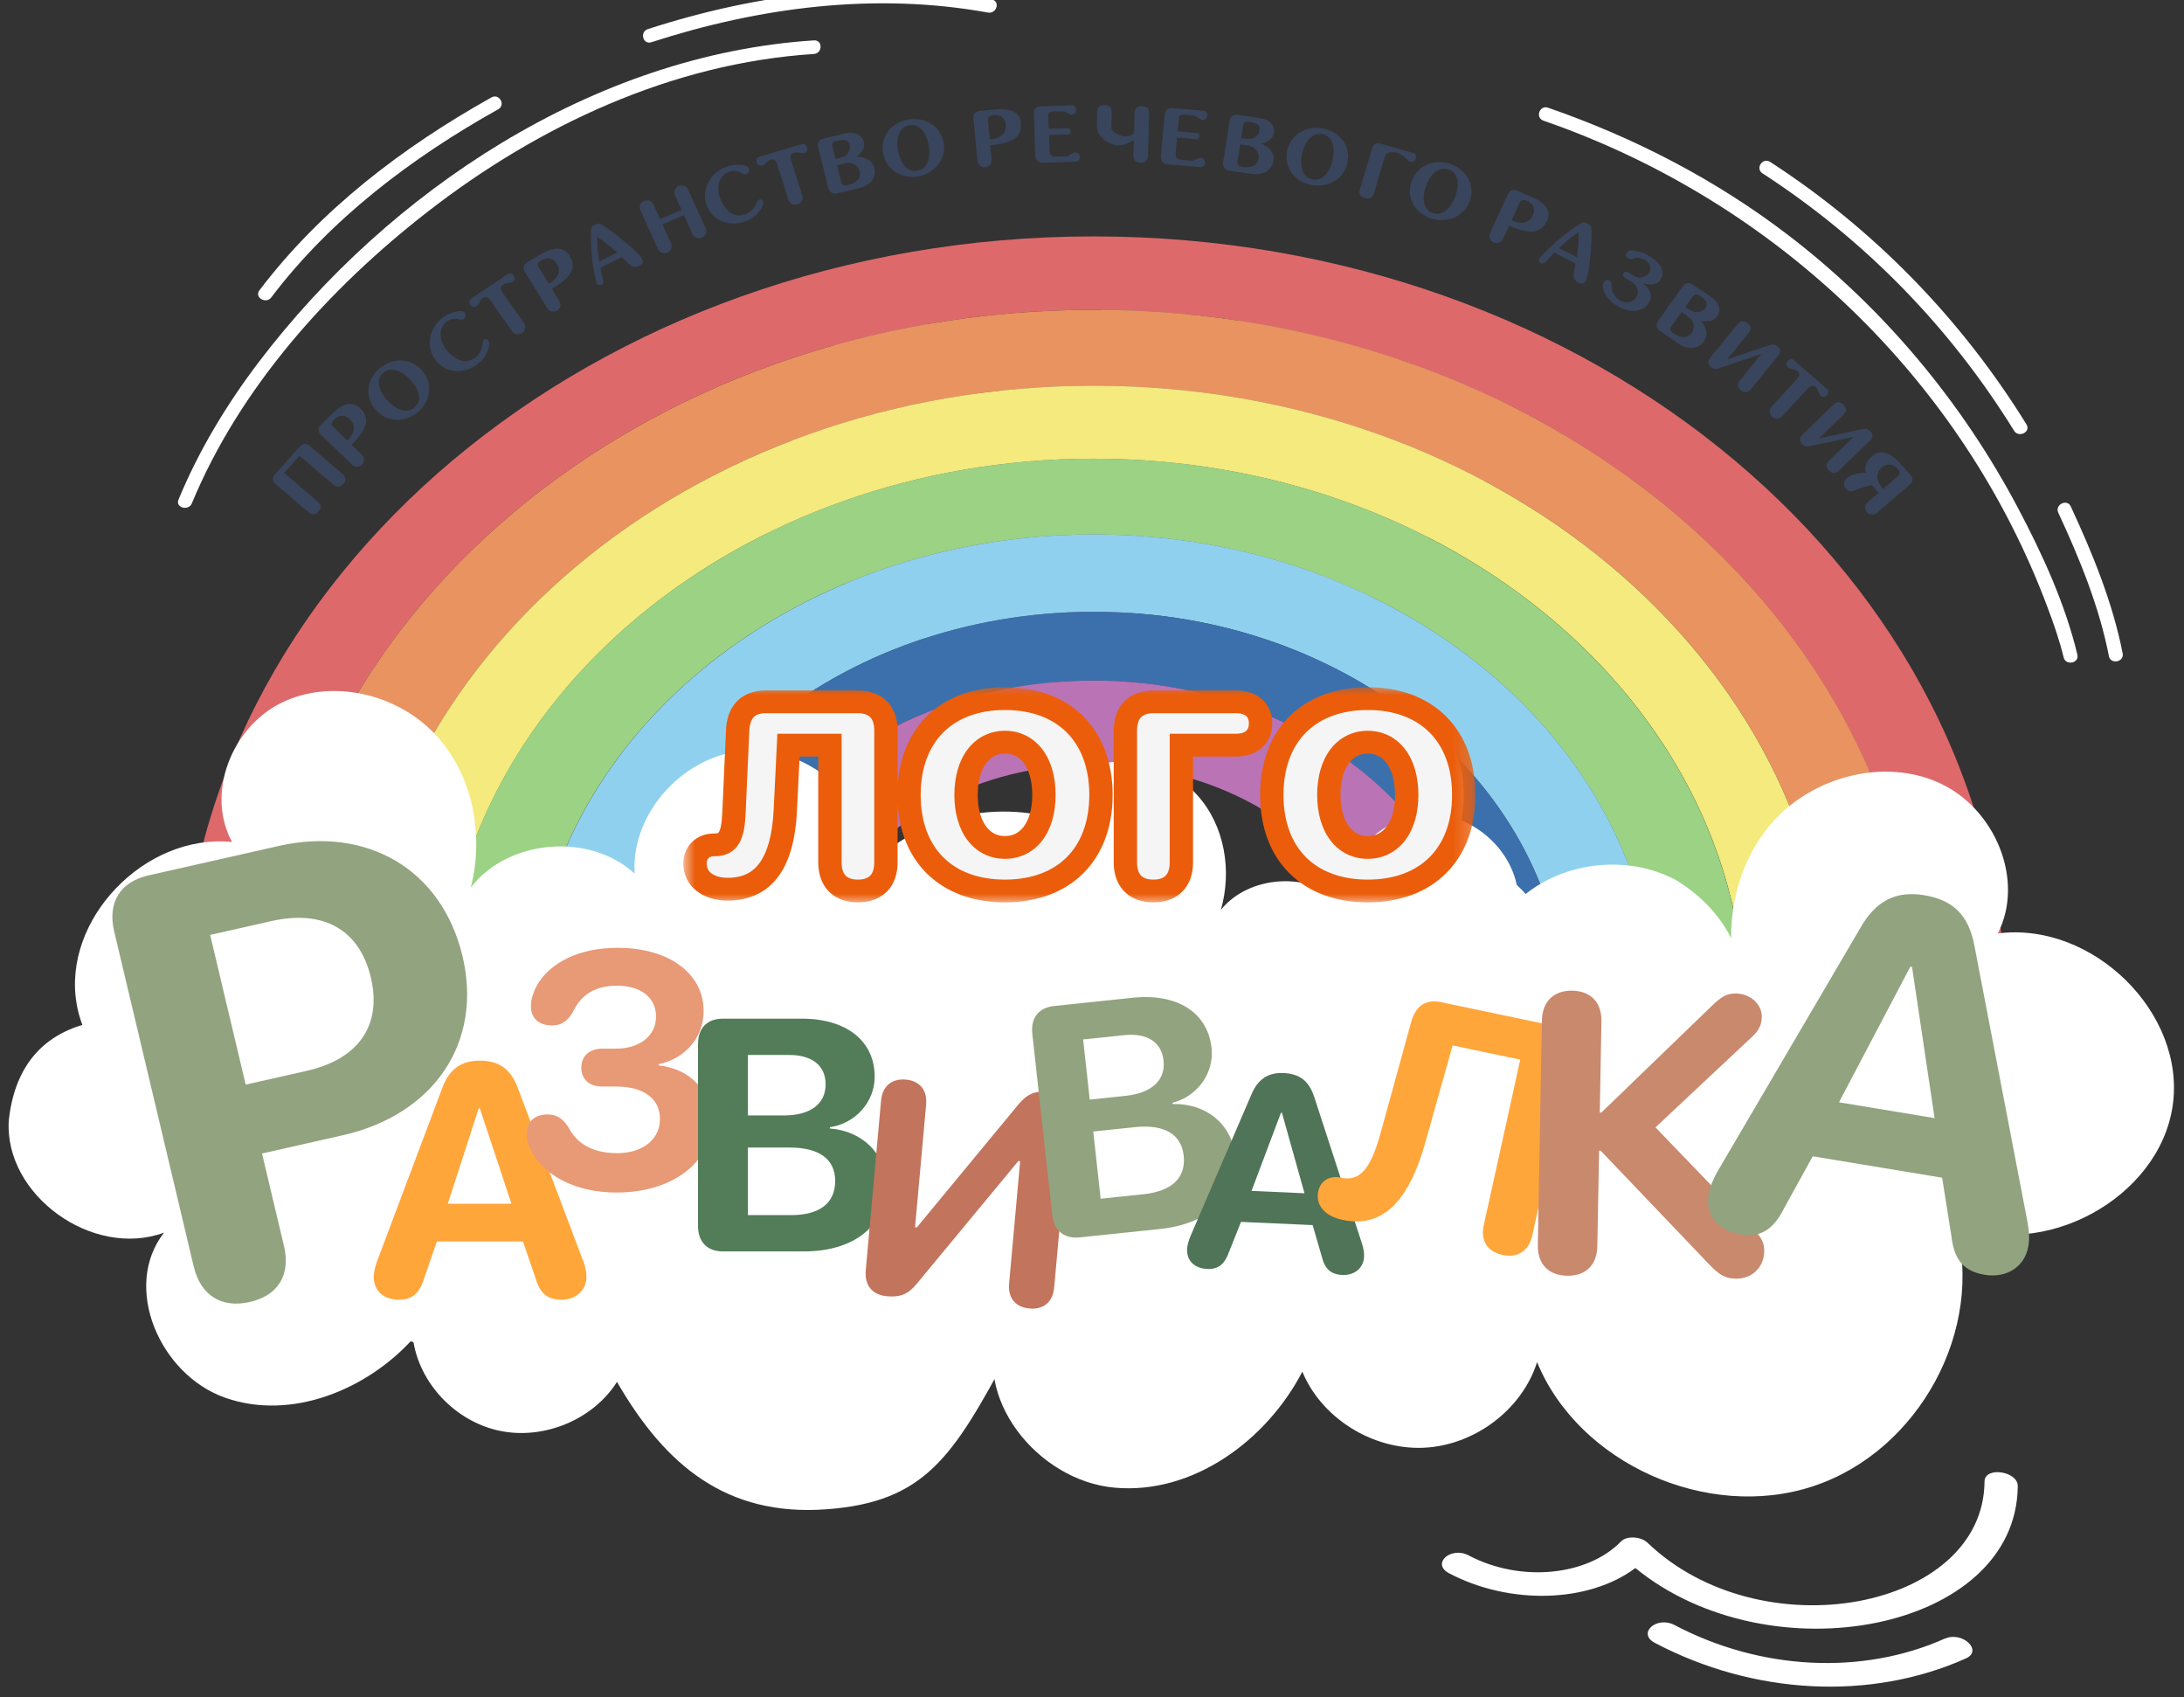 <?xml version="1.0" encoding="UTF-8"?> <svg xmlns="http://www.w3.org/2000/svg" width="121" height="94" viewBox="0 0 121 94" fill="none"><rect x="0" y="0" width="121" height="94" fill="#333333" stroke="none"/><g clip-path="url(#clip0_461_46)"><g opacity="0.3"><path d="M46.258 23.266C45.04 21.904 45.364 19.581 46.789 18.426C48.217 17.27 50.439 17.301 51.969 18.323C53.499 19.346 54.327 21.202 54.291 23.011C55.117 21.183 57.699 20.37 59.465 21.381C58.873 19.429 60.184 17.13 62.192 16.588C64.201 16.046 66.533 17.366 67.052 19.334C68.38 17.22 71.189 16.11 73.65 16.728C76.909 17.717 77.738 20.316 77.738 20.316C77.738 20.316 83.29 18.699 83.816 23.501C83.979 26.037 80.963 28.215 78.527 27.321C79.969 29.163 78.673 32.156 76.434 32.936C74.195 33.716 71.615 32.67 70.044 30.93C69.847 32.425 68.611 33.737 67.098 34.056C65.585 34.374 63.907 33.678 63.093 32.394C62.664 35.67 59.341 38.32 55.967 38.08C52.593 37.84 49.698 34.745 49.764 31.443C47.491 33.205 43.598 32.23 42.475 29.617C41.354 27.005 43.371 23.613 46.253 23.266H46.258Z" fill="white"></path></g><path d="M14.827 55.478C15.236 34.254 35.561 17.161 60.59 17.161C85.619 17.161 105.944 34.26 106.353 55.478H111.135C110.732 32.01 88.26 13.094 60.59 13.094C32.92 13.094 10.454 32.01 10.045 55.478H14.827Z" fill="#DE696B"></path><path d="M19.765 55.478C20.174 36.575 38.291 21.363 60.596 21.363C82.9 21.363 101.017 36.581 101.426 55.478H106.359C105.95 34.254 85.624 17.161 60.596 17.161C35.566 17.161 15.235 34.254 14.826 55.478H19.759H19.765Z" fill="#E99361"></path><path d="M24.518 55.478C24.927 38.813 40.915 25.406 60.59 25.406C80.266 25.406 96.26 38.813 96.669 55.478H101.421C101.012 36.575 82.895 21.363 60.59 21.363C38.286 21.363 20.169 36.575 19.766 55.478H24.518Z" fill="#F4EA7D"></path><path d="M29.448 55.478C29.857 41.128 43.638 29.602 60.589 29.602C77.539 29.602 91.326 41.128 91.729 55.478H96.661C96.252 38.813 80.264 25.406 60.583 25.406C40.901 25.406 24.913 38.813 24.51 55.478H29.442H29.448Z" fill="#9BD284"></path><path d="M34.478 55.478C34.881 43.495 46.418 33.885 60.59 33.885C74.761 33.885 86.298 43.495 86.707 55.478H91.736C91.333 41.128 77.546 29.602 60.596 29.602C43.645 29.602 29.864 41.128 29.455 55.478H34.484H34.478Z" fill="#90D0EF"></path><path d="M38.952 55.478C39.355 45.599 48.889 37.694 60.588 37.694C72.288 37.694 81.828 45.599 82.231 55.478H86.706C86.303 43.495 74.772 33.885 60.588 33.885C46.405 33.885 34.88 43.495 34.477 55.478H38.952Z" fill="#3B70AD"></path><path d="M44.264 55.478C44.745 48.154 51.873 42.341 60.596 42.341C69.317 42.341 76.445 48.154 76.927 55.478H82.238C81.835 45.599 72.307 37.694 60.596 37.694C48.884 37.694 39.362 45.599 38.959 55.478H44.27H44.264Z" fill="#BA73B5"></path><path d="M12.86 46.641C11.393 43.969 12.815 40.292 15.591 38.927C18.367 37.562 21.986 38.425 24.093 40.654C26.2 42.883 26.834 46.221 26.084 49.159C28.136 46.475 32.67 46.09 35.162 48.39C34.944 44.989 37.966 41.712 41.458 41.564C44.95 41.415 48.252 44.419 48.339 47.828C51.326 44.862 56.338 44.082 60.118 45.99C65.063 48.798 65.414 53.342 65.414 53.342C65.414 53.342 75.103 52.731 74.118 60.768C73.413 64.971 67.648 67.424 64.01 65.071C65.659 68.61 62.391 73.023 58.436 73.476C54.48 73.934 50.668 71.276 48.771 67.859C47.87 70.23 45.35 71.92 42.758 71.888C40.166 71.856 37.689 70.104 36.854 67.71C34.898 72.904 28.451 76.02 23.031 74.387C17.609 72.759 14.075 66.644 15.45 61.278C11.062 63.323 5.078 60.303 4.25 55.626C3.421 50.948 8.023 46.148 12.861 46.636L12.86 46.641Z" fill="white"></path><path d="M61.564 61.667C63.545 59.447 63.018 55.66 60.697 53.777C58.376 51.894 54.761 51.943 52.273 53.609C49.784 55.274 48.441 58.302 48.497 61.246C47.154 58.267 42.952 56.939 40.083 58.589C41.046 55.413 38.917 51.666 35.648 50.784C32.379 49.901 28.587 52.047 27.746 55.259C25.582 51.815 21.015 50.011 17.016 51.017C11.714 52.627 10.371 56.86 10.371 56.86C10.371 56.86 1.344 54.223 0.487 62.049C0.218 66.182 5.125 69.73 9.088 68.273C6.742 71.277 8.85 76.153 12.49 77.422C16.129 78.696 20.326 76.986 22.88 74.151C23.204 76.59 25.212 78.726 27.67 79.246C30.128 79.766 32.86 78.631 34.183 76.54C36.883 81.21 40.281 83.993 45.77 83.597C51.259 83.205 52.817 80.649 55.856 74.989C59.551 77.858 65.882 76.267 67.707 72.01C69.531 67.753 66.247 62.227 61.564 61.662V61.667Z" fill="white"></path><path d="M110.681 51.707C112.198 48.746 110.526 44.775 107.451 43.369C104.376 41.963 100.453 43.016 98.224 45.514C95.996 48.013 95.409 51.676 96.323 54.861C93.997 51.994 89.034 51.711 86.386 54.299C86.515 50.579 83.111 47.093 79.293 47.038C75.476 46.983 71.967 50.364 71.98 54.088C68.625 50.941 63.126 50.242 59.061 52.441C53.751 55.658 53.514 60.631 53.514 60.631C53.514 60.631 42.915 60.259 44.249 69.004C45.154 73.572 51.527 76.074 55.424 73.394C53.737 77.308 57.447 82.028 61.779 82.401C66.114 82.78 70.191 79.761 72.153 75.973C73.212 78.534 76.018 80.302 78.847 80.188C81.676 80.074 84.324 78.085 85.159 75.446C87.462 81.057 94.601 84.262 100.467 82.314C106.334 80.371 109.997 73.585 108.323 67.769C113.18 69.867 119.616 66.388 120.371 61.255C121.126 56.122 115.946 51.022 110.68 51.702L110.681 51.707Z" fill="white"></path><path d="M57.92 48.257C56.894 46.252 58.025 43.564 60.107 42.612C62.188 41.66 64.844 42.373 66.353 44.065C67.862 45.756 68.259 48.236 67.641 50.392C69.216 48.451 72.575 48.26 74.368 50.012C74.28 47.493 76.585 45.134 79.17 45.096C81.754 45.059 84.13 47.348 84.12 49.869C86.392 47.739 90.114 47.265 92.867 48.754C96.461 50.932 96.622 54.298 96.622 54.298C96.622 54.298 103.797 54.047 102.894 59.967C102.282 63.06 97.967 64.754 95.329 62.939C96.471 65.589 93.959 68.784 91.026 69.037C88.092 69.293 85.332 67.249 84.004 64.685C83.286 66.419 81.387 67.615 79.472 67.538C77.556 67.462 75.764 66.115 75.198 64.328C73.639 68.127 68.806 70.297 64.835 68.978C60.863 67.662 58.384 63.069 59.517 59.131C56.229 60.551 51.871 58.196 51.36 54.721C50.849 51.246 54.356 47.793 57.921 48.254L57.92 48.257Z" fill="white"></path><path d="M40.32 49.25C39.237 49.25 38.506 48.686 38.506 47.837C38.506 47.216 38.93 46.795 39.559 46.795H39.581C40.334 46.795 40.605 46.359 40.663 45.025L40.868 40.458C40.912 39.444 41.432 38.873 42.419 38.873H47.532C48.519 38.873 49.082 39.444 49.082 40.458V47.766C49.082 48.779 48.519 49.35 47.532 49.35C46.544 49.35 45.981 48.779 45.981 47.766V41.271H43.684L43.509 44.889C43.37 47.694 42.39 49.25 40.32 49.25ZM55.68 49.35C52.41 49.35 50.362 47.316 50.362 44.026C50.362 40.736 52.417 38.695 55.68 38.695C58.942 38.695 60.997 40.736 60.997 44.026C60.997 47.316 58.942 49.35 55.68 49.35ZM55.68 46.938C56.981 46.938 57.837 45.803 57.837 44.026C57.837 42.242 56.974 41.107 55.68 41.107C54.385 41.107 53.522 42.242 53.522 44.026C53.522 45.803 54.378 46.938 55.68 46.938ZM63.901 49.35C62.913 49.35 62.35 48.779 62.35 47.766V40.458C62.35 39.444 62.913 38.873 63.901 38.873H68.472C69.328 38.873 69.84 39.323 69.84 40.072C69.84 40.814 69.32 41.271 68.472 41.271H65.451V47.766C65.451 48.779 64.888 49.35 63.901 49.35ZM75.779 49.35C72.51 49.35 70.461 47.316 70.461 44.026C70.461 40.736 72.517 38.695 75.779 38.695C79.041 38.695 81.096 40.736 81.096 44.026C81.096 47.316 79.041 49.35 75.779 49.35ZM75.779 46.938C77.081 46.938 77.936 45.803 77.936 44.026C77.936 42.242 77.073 41.107 75.779 41.107C74.484 41.107 73.621 42.242 73.621 44.026C73.621 45.803 74.477 46.938 75.779 46.938Z" fill="#F5F5F5"></path><mask id="mask0_461_46" style="mask-type:luminance" maskUnits="userSpaceOnUse" x="37" y="37" width="45" height="14"><path d="M81.795 37.945H37.84V50.054H81.795V37.945Z" fill="white"></path><path d="M40.322 49.25C39.239 49.25 38.508 48.686 38.508 47.837C38.508 47.216 38.932 46.795 39.561 46.795H39.583C40.336 46.795 40.607 46.359 40.666 45.025L40.87 40.458C40.914 39.444 41.434 38.873 42.421 38.873H47.534C48.521 38.873 49.084 39.444 49.084 40.458V47.766C49.084 48.779 48.521 49.35 47.534 49.35C46.546 49.35 45.983 48.779 45.983 47.766V41.271H43.686L43.511 44.889C43.372 47.694 42.392 49.25 40.322 49.25ZM55.682 49.35C52.412 49.35 50.364 47.316 50.364 44.026C50.364 40.736 52.419 38.695 55.682 38.695C58.944 38.695 60.999 40.736 60.999 44.026C60.999 47.316 58.944 49.35 55.682 49.35ZM55.682 46.938C56.983 46.938 57.839 45.803 57.839 44.026C57.839 42.242 56.976 41.107 55.682 41.107C54.387 41.107 53.524 42.242 53.524 44.026C53.524 45.803 54.38 46.938 55.682 46.938ZM63.903 49.35C62.915 49.35 62.352 48.779 62.352 47.766V40.458C62.352 39.444 62.915 38.873 63.903 38.873H68.474C69.33 38.873 69.842 39.323 69.842 40.072C69.842 40.814 69.323 41.271 68.474 41.271H65.453V47.766C65.453 48.779 64.89 49.35 63.903 49.35ZM75.781 49.35C72.511 49.35 70.463 47.316 70.463 44.026C70.463 40.736 72.519 38.695 75.781 38.695C79.043 38.695 81.098 40.736 81.098 44.026C81.098 47.316 79.043 49.35 75.781 49.35ZM75.781 46.938C77.083 46.938 77.939 45.803 77.939 44.026C77.939 42.242 77.075 41.107 75.781 41.107C74.486 41.107 73.623 42.242 73.623 44.026C73.623 45.803 74.479 46.938 75.781 46.938Z" fill="black"></path></mask><g mask="url(#mask0_461_46)"><path d="M40.663 45.025L40.018 44.997V44.998L40.663 45.025ZM40.868 40.458L41.514 40.485V40.484L40.868 40.458ZM45.981 41.271H46.627V40.64H45.981V41.271ZM43.684 41.271V40.64H43.068L43.039 41.241L43.684 41.271ZM43.509 44.889L44.154 44.92V44.919L43.509 44.889ZM40.32 48.619C39.888 48.619 39.587 48.507 39.409 48.368C39.244 48.24 39.152 48.068 39.152 47.837H37.859C37.859 48.455 38.133 48.989 38.604 49.355C39.063 49.711 39.669 49.881 40.32 49.881V48.619ZM39.152 47.837C39.152 47.669 39.207 47.575 39.257 47.526C39.306 47.477 39.397 47.425 39.559 47.425V46.164C39.092 46.164 38.656 46.323 38.336 46.64C38.017 46.956 37.859 47.383 37.859 47.837H39.152ZM39.559 47.425H39.581V46.164H39.559V47.425ZM39.581 47.425C39.829 47.425 40.091 47.39 40.338 47.275C40.596 47.155 40.794 46.968 40.937 46.734C41.198 46.309 41.28 45.721 41.309 45.052L40.018 44.998C39.989 45.664 39.906 45.96 39.828 46.086C39.803 46.128 39.788 46.134 39.781 46.137C39.764 46.145 39.709 46.164 39.581 46.164V47.425ZM41.309 45.053L41.514 40.485L40.222 40.43L40.018 44.997L41.309 45.053ZM41.514 40.484C41.532 40.069 41.644 39.839 41.761 39.717C41.869 39.605 42.057 39.504 42.419 39.504V38.242C41.794 38.242 41.228 38.427 40.818 38.854C40.418 39.27 40.248 39.832 40.222 40.431L41.514 40.484ZM42.419 39.504H47.532V38.242H42.419V39.504ZM47.532 39.504C47.897 39.504 48.097 39.606 48.21 39.721C48.327 39.84 48.436 40.061 48.436 40.458H49.728C49.728 39.841 49.556 39.269 49.144 38.849C48.728 38.425 48.154 38.242 47.532 38.242V39.504ZM48.436 40.458V47.765H49.728V40.458H48.436ZM48.436 47.765C48.436 48.162 48.327 48.383 48.21 48.502C48.097 48.616 47.897 48.719 47.532 48.719V49.98C48.154 49.98 48.728 49.798 49.144 49.374C49.556 48.954 49.728 48.382 49.728 47.765H48.436ZM47.532 48.719C47.166 48.719 46.966 48.616 46.853 48.502C46.736 48.383 46.627 48.162 46.627 47.765H45.334C45.334 48.382 45.507 48.954 45.919 49.374C46.335 49.798 46.91 49.98 47.532 49.98V48.719ZM46.627 47.765V41.271H45.334V47.765H46.627ZM45.981 40.64H43.684V41.902H45.981V40.64ZM43.039 41.241L42.863 44.859L44.154 44.919L44.33 41.301L43.039 41.241ZM42.863 44.859C42.796 46.214 42.527 47.166 42.106 47.764C41.714 48.319 41.158 48.619 40.32 48.619V49.881C41.551 49.881 42.52 49.402 43.171 48.479C43.792 47.598 44.083 46.369 44.154 44.92L42.863 44.859ZM55.679 48.719C54.185 48.719 53.034 48.257 52.257 47.481C51.478 46.703 51.008 45.543 51.008 44.026H49.716C49.716 45.799 50.27 47.301 51.332 48.362C52.397 49.425 53.905 49.98 55.679 49.98V48.719ZM51.008 44.026C51.008 42.509 51.48 41.347 52.26 40.567C53.039 39.788 54.19 39.325 55.679 39.325V38.064C53.907 38.064 52.399 38.621 51.335 39.686C50.272 40.749 49.716 42.252 49.716 44.026H51.008ZM55.679 39.325C57.169 39.325 58.32 39.788 59.099 40.567C59.879 41.347 60.35 42.509 60.35 44.026H61.643C61.643 42.252 61.087 40.749 60.024 39.686C58.96 38.621 57.452 38.064 55.679 38.064V39.325ZM60.35 44.026C60.35 45.542 59.879 46.702 59.099 47.481C58.321 48.257 57.17 48.719 55.679 48.719V49.98C57.451 49.98 58.959 49.425 60.024 48.362C61.087 47.301 61.643 45.799 61.643 44.026H60.35ZM55.679 47.568C56.547 47.568 57.277 47.18 57.77 46.519C58.249 45.875 58.484 45.005 58.484 44.026H57.191C57.191 44.824 56.998 45.41 56.724 45.777C56.463 46.127 56.114 46.307 55.679 46.307V47.568ZM58.484 44.026C58.484 43.043 58.247 42.171 57.767 41.526C57.274 40.865 56.544 40.476 55.679 40.476V41.738C56.109 41.738 56.459 41.916 56.721 42.268C56.996 42.637 57.191 43.224 57.191 44.026H58.484ZM55.679 40.476C54.815 40.476 54.085 40.865 53.592 41.526C53.112 42.171 52.875 43.043 52.875 44.026H54.168C54.168 43.224 54.363 42.637 54.638 42.268C54.9 41.916 55.249 41.738 55.679 41.738V40.476ZM52.875 44.026C52.875 45.005 53.11 45.875 53.59 46.519C54.082 47.18 54.812 47.568 55.679 47.568V46.307C55.245 46.307 54.896 46.127 54.635 45.777C54.361 45.41 54.168 44.824 54.168 44.026H52.875ZM65.451 41.271V40.64H64.805V41.271H65.451ZM63.901 48.719C63.535 48.719 63.335 48.616 63.222 48.502C63.105 48.383 62.996 48.162 62.996 47.765H61.704C61.704 48.382 61.876 48.954 62.288 49.374C62.704 49.798 63.279 49.98 63.901 49.98V48.719ZM62.996 47.765V40.458H61.704V47.765H62.996ZM62.996 40.458C62.996 40.061 63.105 39.84 63.222 39.721C63.335 39.606 63.535 39.504 63.901 39.504V38.242C63.279 38.242 62.704 38.425 62.288 38.849C61.876 39.269 61.704 39.841 61.704 40.458H62.996ZM63.901 39.504H68.472V38.242H63.901V39.504ZM68.472 39.504C68.789 39.504 68.96 39.586 69.045 39.661C69.121 39.727 69.193 39.844 69.193 40.072H70.486C70.486 39.551 70.303 39.068 69.909 38.722C69.524 38.385 69.011 38.242 68.472 38.242V39.504ZM69.193 40.072C69.193 40.292 69.121 40.411 69.042 40.481C68.954 40.558 68.781 40.64 68.472 40.64V41.902C69.011 41.902 69.522 41.756 69.906 41.419C70.298 41.075 70.486 40.594 70.486 40.072H69.193ZM68.472 40.64H65.451V41.902H68.472V40.64ZM64.805 41.271V47.765H66.098V41.271H64.805ZM64.805 47.765C64.805 48.162 64.696 48.383 64.579 48.502C64.466 48.616 64.266 48.719 63.901 48.719V49.98C64.523 49.98 65.097 49.798 65.513 49.374C65.925 48.954 66.098 48.382 66.098 47.765H64.805ZM75.779 48.719C74.284 48.719 73.134 48.257 72.356 47.481C71.578 46.703 71.108 45.543 71.108 44.026H69.815C69.815 45.799 70.369 47.301 71.432 48.362C72.496 49.425 74.004 49.98 75.779 49.98V48.719ZM71.108 44.026C71.108 42.509 71.579 41.347 72.359 40.567C73.138 39.788 74.289 39.325 75.779 39.325V38.064C74.007 38.064 72.499 38.621 71.434 39.686C70.371 40.749 69.815 42.252 69.815 44.026H71.108ZM75.779 39.325C77.269 39.325 78.419 39.788 79.198 40.567C79.978 41.347 80.45 42.509 80.45 44.026H81.743C81.743 42.252 81.186 40.749 80.123 39.686C79.059 38.621 77.551 38.064 75.779 38.064V39.325ZM80.45 44.026C80.45 45.542 79.978 46.702 79.199 47.481C78.42 48.257 77.269 48.719 75.779 48.719V49.98C77.55 49.98 79.058 49.425 80.123 48.362C81.186 47.301 81.743 45.799 81.743 44.026H80.45ZM75.779 47.568C76.646 47.568 77.376 47.18 77.869 46.519C78.348 45.875 78.583 45.005 78.583 44.026H77.29C77.29 44.824 77.097 45.41 76.823 45.777C76.562 46.127 76.213 46.307 75.779 46.307V47.568ZM78.583 44.026C78.583 43.043 78.346 42.171 77.866 41.526C77.373 40.865 76.644 40.476 75.779 40.476V41.738C76.209 41.738 76.558 41.916 76.82 42.268C77.095 42.637 77.29 43.224 77.29 44.026H78.583ZM75.779 40.476C74.914 40.476 74.185 40.865 73.692 41.526C73.212 42.171 72.975 43.043 72.975 44.026H74.267C74.267 43.224 74.462 42.637 74.737 42.268C75 41.916 75.349 41.738 75.779 41.738V40.476ZM72.975 44.026C72.975 45.005 73.209 45.875 73.689 46.519C74.181 47.18 74.911 47.568 75.779 47.568V46.307C75.344 46.307 74.995 46.127 74.735 45.777C74.461 45.41 74.267 44.824 74.267 44.026H72.975Z" fill="#EB5D0B"></path></g><path d="M13.834 72.116C12.261 72.471 11.11 71.743 10.731 70.143L6.327 51.589C5.948 49.988 6.653 48.841 8.227 48.486L15.449 46.854C20.352 45.746 24.486 48.167 25.626 52.967C26.761 57.751 24.025 61.741 18.99 62.879L14.517 63.889L15.733 69.013C16.113 70.613 15.408 71.76 13.834 72.116ZM13.612 60.075L16.991 59.312C19.857 58.664 21.177 56.799 20.544 54.132C19.915 51.482 17.906 50.369 15.04 51.016L11.644 51.783L13.612 60.075Z" fill="#92A37F"></path><path d="M22.108 71.987C21.247 71.987 20.707 71.496 20.707 70.719C20.707 70.495 20.771 70.191 20.89 69.861L24.498 60.274C24.882 59.229 25.532 58.747 26.576 58.747C27.657 58.747 28.298 59.211 28.691 60.266L32.317 69.861C32.446 70.209 32.491 70.451 32.491 70.719C32.491 71.46 31.914 71.987 31.109 71.987C30.33 71.987 29.918 71.639 29.671 70.799L28.975 68.762H24.205L23.509 70.772C23.253 71.63 22.84 71.987 22.108 71.987ZM24.809 66.671H28.334L26.585 61.391H26.521L24.809 66.671Z" fill="#FFA63B"></path><path d="M34.175 66.051C31.273 66.051 29.634 64.577 29.258 63.335C29.203 63.147 29.176 62.96 29.176 62.79C29.176 62.156 29.606 61.727 30.329 61.727C30.833 61.727 31.154 61.923 31.492 62.432C31.941 63.335 32.838 63.871 34.194 63.871C35.613 63.871 36.565 63.103 36.565 61.977C36.565 60.851 35.658 60.181 34.148 60.181H33.369C32.664 60.181 32.206 59.788 32.206 59.136C32.206 58.484 32.664 58.082 33.369 58.082H34.12C35.448 58.082 36.345 57.367 36.345 56.304C36.345 55.249 35.512 54.597 34.175 54.597C32.939 54.597 32.17 55.124 31.73 56.071C31.419 56.59 31.08 56.795 30.577 56.795C29.844 56.795 29.414 56.393 29.414 55.723C29.414 55.535 29.441 55.339 29.515 55.133C29.881 53.856 31.428 52.498 34.23 52.498C37.059 52.498 38.982 53.918 38.982 55.991C38.982 57.447 37.975 58.636 36.492 58.939V59.011C38.277 59.207 39.404 60.431 39.404 62.156C39.404 64.416 37.206 66.051 34.175 66.051Z" fill="#E89976"></path><path d="M40.054 69.313C39.185 69.313 38.672 68.795 38.672 67.902V57.824C38.672 56.939 39.185 56.421 40.054 56.421H44.422C46.904 56.421 48.46 57.663 48.46 59.637C48.46 61.049 47.38 62.228 45.979 62.434V62.505C47.773 62.639 49.092 63.917 49.092 65.623C49.092 67.893 47.343 69.313 44.523 69.313H40.054ZM41.437 61.782H43.424C44.898 61.782 45.741 61.147 45.741 60.057C45.741 59.021 44.999 58.431 43.708 58.431H41.437V61.782ZM41.437 67.303H43.818C45.411 67.303 46.272 66.642 46.272 65.409C46.272 64.203 45.384 63.56 43.754 63.56H41.437V67.303Z" fill="#527D58"></path><path d="M49.156 71.797C48.326 71.726 47.889 71.199 47.966 70.349L48.813 60.959C48.885 60.166 49.401 59.729 50.181 59.796C50.96 59.863 51.382 60.381 51.31 61.174L50.696 67.973L50.796 67.982L56.436 61.158C56.896 60.602 57.34 60.411 58.045 60.472C58.883 60.544 59.328 61.08 59.252 61.914L58.404 71.311C58.332 72.112 57.825 72.542 57.045 72.475C56.265 72.408 55.835 71.898 55.907 71.097L56.519 64.314L56.42 64.305L50.79 71.106C50.32 71.685 49.869 71.858 49.156 71.797Z" fill="#C2745D"></path><path d="M59.824 68.536C58.959 68.627 58.393 68.165 58.295 67.277L57.193 57.257C57.096 56.377 57.549 55.809 58.414 55.718L62.757 55.263C65.224 55.005 66.907 56.077 67.123 58.04C67.278 59.444 66.332 60.729 64.962 61.079L64.97 61.15C66.769 61.097 68.22 62.23 68.406 63.926C68.655 66.183 67.071 67.777 64.267 68.071L59.824 68.536ZM60.375 60.904L62.351 60.697C63.816 60.543 64.585 59.825 64.465 58.741C64.352 57.711 63.55 57.202 62.266 57.336L60.008 57.573L60.375 60.904ZM60.979 66.394L63.346 66.146C64.93 65.98 65.714 65.233 65.579 64.007C65.447 62.808 64.493 62.261 62.873 62.43L60.57 62.672L60.979 66.394Z" fill="#92A37F"></path><path d="M66.885 70.284C66.169 70.252 65.739 69.823 65.769 69.176C65.778 68.991 65.843 68.74 65.955 68.47L69.329 60.628C69.69 59.773 70.25 59.395 71.118 59.434C72.017 59.474 72.532 59.884 72.819 60.776L75.462 68.893C75.555 69.188 75.583 69.39 75.573 69.613C75.544 70.23 75.044 70.647 74.373 70.617C73.726 70.589 73.397 70.283 73.224 69.576L72.724 67.855L68.755 67.678L68.098 69.325C67.851 70.029 67.495 70.311 66.885 70.284ZM69.339 65.961L72.272 66.092L71.023 61.635L70.969 61.632L69.339 65.961Z" fill="#507458"></path><path d="M74.4 67.57C73.395 67.359 72.868 66.749 73.04 65.967C73.166 65.394 73.669 65.099 74.274 65.226L74.301 65.232C75.316 65.445 75.925 64.791 76.478 62.79L78.189 56.588C78.427 55.72 78.988 55.329 79.834 55.506L86.047 56.81C86.892 56.987 87.28 57.595 87.09 58.455L84.894 68.426C84.704 69.286 84.095 69.685 83.249 69.508C82.403 69.33 82.016 68.722 82.205 67.862L84.226 58.69L80.479 57.904L78.973 63.259C78.044 66.589 76.572 68.026 74.4 67.57Z" fill="#FFA63B"></path><path d="M86.818 70.66C85.791 70.642 85.18 70.013 85.2 68.959L85.427 56.526C85.446 55.471 86.08 54.853 87.106 54.871C88.144 54.889 88.743 55.528 88.724 56.583L88.632 61.622L88.719 61.624L94.812 55.74C95.391 55.175 95.688 55.02 96.18 55.029C96.988 55.043 97.621 55.629 97.608 56.333C97.601 56.748 97.453 57.065 97.097 57.4L91.719 62.443L97.271 68.21C97.625 68.61 97.751 68.889 97.743 69.315C97.727 70.2 97.06 70.838 96.164 70.823C95.575 70.812 95.24 70.615 94.629 69.965L88.681 63.733L88.594 63.732L88.497 69.016C88.478 70.071 87.855 70.678 86.818 70.66Z" fill="#C8896D"></path><path d="M96.438 68.37C95.145 68.156 94.461 67.283 94.664 66.115C94.722 65.78 94.898 65.339 95.163 64.872L103.088 51.364C103.938 49.888 105.041 49.325 106.61 49.584C108.233 49.853 109.075 50.711 109.391 52.392L112.335 67.713C112.436 68.268 112.442 68.642 112.372 69.045C112.178 70.159 111.174 70.808 109.963 70.608C108.794 70.414 108.266 69.788 108.113 68.465L107.6 65.231L100.431 64.045L98.861 66.892C98.251 68.117 97.539 68.552 96.438 68.37ZM101.885 61.053L107.182 61.93L105.933 53.561L105.837 53.545L101.885 61.053Z" fill="#92A37F"></path><path d="M16.608 24.74C16.782 24.546 16.971 24.535 17.172 24.707L18.977 26.251C19.179 26.424 19.192 26.607 19.018 26.802C18.844 26.995 18.656 27.005 18.455 26.833L16.649 25.289C16.631 25.273 16.615 25.256 16.598 25.236L15.737 26.195C15.759 26.208 15.779 26.222 15.797 26.238L17.602 27.782C17.804 27.954 17.818 28.137 17.644 28.33C17.469 28.525 17.281 28.536 17.08 28.363L15.274 26.819C15.082 26.654 15.064 26.476 15.221 26.284L16.608 24.74Z" fill="#39455C"></path><path d="M19.37 23.208C19.284 23.125 19.191 23.071 19.09 23.044C18.988 23.02 18.889 23.025 18.79 23.058C18.691 23.092 18.599 23.15 18.514 23.234C18.42 23.327 18.373 23.407 18.375 23.473C18.376 23.534 18.422 23.608 18.514 23.696L19.237 24.395C19.516 24.12 19.638 23.862 19.603 23.62C19.581 23.474 19.503 23.337 19.37 23.208ZM19.945 22.604C20.252 22.9 20.353 23.216 20.248 23.55C20.151 23.857 19.893 24.217 19.474 24.63L20.047 25.183C20.126 25.259 20.167 25.351 20.169 25.457C20.171 25.563 20.134 25.655 20.056 25.731C19.98 25.807 19.886 25.844 19.776 25.844C19.666 25.844 19.572 25.806 19.493 25.73L17.786 24.082C17.62 23.922 17.604 23.751 17.739 23.571L18.432 22.887C18.717 22.607 18.987 22.44 19.242 22.389C19.508 22.336 19.742 22.408 19.945 22.604Z" fill="#39455C"></path><path d="M22.962 22.573C23.123 22.434 23.208 22.275 23.217 22.094C23.228 21.914 23.189 21.733 23.099 21.553C23.008 21.374 22.894 21.208 22.756 21.055C22.619 20.905 22.465 20.774 22.291 20.662C22.117 20.55 21.936 20.487 21.75 20.472C21.562 20.457 21.389 20.518 21.23 20.655C21.116 20.753 21.044 20.871 21.012 21.009C20.981 21.146 20.986 21.294 21.027 21.45C21.089 21.683 21.226 21.917 21.438 22.151C21.537 22.26 21.647 22.361 21.769 22.453C21.89 22.546 22.02 22.62 22.158 22.676C22.297 22.733 22.436 22.755 22.576 22.743C22.715 22.732 22.844 22.675 22.962 22.573ZM23.166 22.821C23.005 22.961 22.818 23.07 22.606 23.148C22.396 23.224 22.182 23.259 21.965 23.253C21.518 23.235 21.137 23.052 20.821 22.704C20.615 22.476 20.486 22.223 20.434 21.944C20.383 21.666 20.408 21.392 20.509 21.123C20.612 20.854 20.778 20.62 21.009 20.421C21.184 20.27 21.376 20.155 21.585 20.076C21.793 19.999 22.004 19.962 22.217 19.964C22.43 19.97 22.637 20.017 22.837 20.106C23.036 20.196 23.215 20.329 23.373 20.503C23.529 20.675 23.639 20.864 23.706 21.071C23.773 21.276 23.794 21.485 23.77 21.695C23.749 21.906 23.686 22.108 23.582 22.303C23.478 22.5 23.339 22.672 23.166 22.821Z" fill="#39455C"></path><path d="M26.937 18.768C26.979 18.773 27.012 18.792 27.038 18.824C27.093 18.894 27.112 18.995 27.095 19.125C27.078 19.256 27.046 19.377 27.001 19.491C26.893 19.755 26.711 19.984 26.453 20.178C26.275 20.312 26.082 20.412 25.875 20.476C25.667 20.541 25.458 20.566 25.246 20.55C25.034 20.536 24.832 20.48 24.642 20.383C24.454 20.285 24.289 20.146 24.148 19.968C24.004 19.786 23.907 19.587 23.856 19.37C23.804 19.153 23.797 18.935 23.834 18.718C23.872 18.5 23.95 18.295 24.068 18.101C24.185 17.907 24.335 17.74 24.519 17.602C24.66 17.496 24.814 17.41 24.983 17.343C25.154 17.276 25.32 17.237 25.481 17.227C25.488 17.227 25.505 17.228 25.53 17.229C25.556 17.231 25.572 17.232 25.576 17.233C25.644 17.241 25.699 17.271 25.741 17.323C25.84 17.449 25.825 17.56 25.695 17.658C25.627 17.709 25.551 17.722 25.468 17.696C25.386 17.672 25.303 17.661 25.221 17.662C25.044 17.662 24.888 17.712 24.752 17.815C24.633 17.904 24.544 18.015 24.485 18.148C24.428 18.279 24.403 18.421 24.412 18.572C24.427 18.852 24.542 19.129 24.758 19.401C24.845 19.512 24.953 19.618 25.082 19.719C25.21 19.819 25.338 19.894 25.465 19.945C25.564 19.984 25.667 20.003 25.771 20.001C25.875 20 25.975 19.981 26.071 19.946C26.166 19.911 26.257 19.861 26.344 19.795C26.449 19.716 26.536 19.614 26.604 19.489C26.672 19.365 26.713 19.234 26.73 19.095C26.737 19.028 26.742 18.991 26.743 18.983C26.747 18.943 26.756 18.907 26.77 18.874C26.782 18.842 26.8 18.816 26.826 18.796C26.859 18.771 26.896 18.762 26.937 18.768Z" fill="#39455C"></path><path d="M28.104 15.202C28.247 15.107 28.367 15.129 28.465 15.269C28.563 15.409 28.54 15.526 28.398 15.621C28.363 15.644 28.324 15.658 28.281 15.662L28.282 15.664C28.083 15.677 27.942 15.711 27.859 15.767C27.844 15.777 27.831 15.787 27.819 15.799C27.785 15.833 27.764 15.866 27.753 15.898C27.736 15.945 27.738 15.997 27.762 16.053C27.785 16.11 27.831 16.187 27.901 16.285L29.03 17.897C29.093 17.986 29.114 18.083 29.095 18.189C29.074 18.296 29.018 18.38 28.927 18.441L28.924 18.443C28.832 18.505 28.731 18.525 28.623 18.504C28.514 18.483 28.429 18.429 28.367 18.34L27.624 17.28L27.622 17.282L27.235 16.73C27.166 16.631 27.11 16.561 27.065 16.518C27.02 16.476 26.971 16.455 26.92 16.454C26.886 16.452 26.847 16.46 26.802 16.478C26.786 16.484 26.771 16.493 26.756 16.503C26.673 16.558 26.589 16.674 26.505 16.85L26.504 16.848C26.483 16.886 26.456 16.917 26.422 16.94C26.278 17.036 26.157 17.014 26.06 16.875C25.962 16.735 25.984 16.617 26.128 16.521L28.104 15.202Z" fill="#39455C"></path><path d="M30.835 14.595C30.773 14.495 30.696 14.419 30.604 14.37C30.512 14.322 30.414 14.303 30.31 14.311C30.206 14.32 30.102 14.355 29.999 14.416C29.884 14.483 29.819 14.549 29.803 14.614C29.79 14.674 29.816 14.757 29.882 14.864L30.408 15.714C30.747 15.515 30.93 15.294 30.957 15.05C30.972 14.904 30.932 14.752 30.835 14.595ZM31.544 14.148C31.767 14.508 31.786 14.838 31.6 15.137C31.429 15.411 31.088 15.698 30.578 15.999L30.994 16.672C31.052 16.765 31.069 16.864 31.043 16.967C31.019 17.071 30.96 17.151 30.866 17.206C30.773 17.261 30.672 17.275 30.565 17.248C30.459 17.222 30.377 17.163 30.319 17.07L29.079 15.063C28.959 14.868 28.986 14.699 29.163 14.556L30.006 14.06C30.353 13.856 30.657 13.76 30.917 13.771C31.187 13.783 31.396 13.909 31.544 14.148Z" fill="#39455C"></path><path d="M34.195 13.983C33.944 13.759 33.698 13.557 33.455 13.379C33.212 13.2 33.089 13.111 33.088 13.111C33.08 13.116 33.081 13.23 33.09 13.454C33.102 13.761 33.139 14.106 33.201 14.489L34.195 13.983ZM34.45 13.257C34.972 13.676 35.328 14.003 35.517 14.238C35.542 14.269 35.563 14.299 35.578 14.328C35.665 14.491 35.605 14.626 35.398 14.731C35.217 14.823 35.043 14.796 34.876 14.65C34.782 14.568 34.639 14.432 34.447 14.242L33.264 14.842C33.31 15.076 33.363 15.316 33.424 15.562C33.448 15.663 33.414 15.737 33.323 15.783C33.262 15.814 33.203 15.813 33.145 15.78C33.109 15.759 33.081 15.731 33.062 15.695C33.051 15.674 33.043 15.651 33.038 15.626C32.812 14.712 32.714 13.744 32.743 12.721C32.745 12.649 32.761 12.595 32.791 12.56C32.821 12.525 32.876 12.487 32.957 12.446C33.086 12.38 33.194 12.369 33.282 12.413C33.499 12.525 33.889 12.807 34.45 13.257Z" fill="#39455C"></path><path d="M37.599 10.305C37.7 10.262 37.803 10.26 37.907 10.299C38.009 10.338 38.082 10.407 38.127 10.507L39.097 12.65C39.142 12.749 39.145 12.849 39.105 12.949C39.065 13.05 38.994 13.123 38.893 13.166C38.792 13.209 38.691 13.211 38.588 13.171C38.486 13.133 38.412 13.063 38.367 12.964L37.893 11.915L36.704 12.427L37.178 13.476C37.223 13.575 37.226 13.675 37.187 13.775C37.147 13.876 37.077 13.948 36.975 13.992C36.874 14.036 36.772 14.037 36.669 13.997C36.567 13.959 36.494 13.89 36.449 13.79L35.479 11.647C35.434 11.547 35.431 11.447 35.471 11.348C35.51 11.247 35.58 11.175 35.681 11.131C35.783 11.087 35.885 11.085 35.988 11.125C36.09 11.164 36.164 11.233 36.209 11.333L36.571 12.134L37.76 11.622L37.398 10.821C37.353 10.721 37.35 10.621 37.39 10.522C37.429 10.421 37.499 10.348 37.599 10.305Z" fill="#39455C"></path><path d="M42.186 11.057C42.225 11.074 42.251 11.102 42.265 11.14C42.297 11.223 42.285 11.324 42.228 11.444C42.172 11.563 42.105 11.671 42.027 11.766C41.844 11.987 41.6 12.152 41.294 12.263C41.083 12.339 40.87 12.378 40.652 12.379C40.434 12.381 40.226 12.344 40.029 12.268C39.83 12.193 39.655 12.081 39.504 11.933C39.353 11.784 39.238 11.604 39.158 11.393C39.076 11.178 39.044 10.96 39.061 10.738C39.078 10.515 39.137 10.305 39.239 10.109C39.342 9.912 39.479 9.738 39.651 9.588C39.822 9.436 40.016 9.321 40.234 9.242C40.4 9.182 40.574 9.144 40.756 9.13C40.939 9.115 41.109 9.126 41.266 9.163C41.273 9.166 41.289 9.171 41.313 9.179C41.337 9.189 41.351 9.195 41.355 9.196C41.418 9.223 41.461 9.268 41.485 9.331C41.541 9.479 41.493 9.581 41.339 9.637C41.258 9.666 41.182 9.656 41.111 9.608C41.039 9.561 40.964 9.526 40.886 9.503C40.717 9.451 40.552 9.455 40.391 9.513C40.251 9.564 40.132 9.644 40.035 9.753C39.94 9.862 39.873 9.99 39.836 10.137C39.764 10.409 39.79 10.707 39.913 11.029C39.962 11.16 40.033 11.292 40.126 11.426C40.217 11.559 40.316 11.668 40.422 11.754C40.505 11.82 40.597 11.867 40.697 11.896C40.797 11.925 40.898 11.936 41.001 11.93C41.102 11.924 41.204 11.903 41.307 11.866C41.432 11.821 41.545 11.748 41.649 11.649C41.751 11.55 41.831 11.437 41.889 11.309C41.916 11.248 41.932 11.213 41.935 11.206C41.952 11.169 41.971 11.137 41.995 11.11C42.016 11.082 42.042 11.063 42.072 11.052C42.111 11.038 42.149 11.039 42.186 11.057Z" fill="#39455C"></path><path d="M44.386 7.991C44.551 7.941 44.659 7.998 44.71 8.16C44.761 8.322 44.704 8.427 44.539 8.476C44.499 8.488 44.458 8.49 44.414 8.482L44.415 8.484C44.221 8.438 44.077 8.43 43.98 8.459C43.963 8.464 43.947 8.47 43.932 8.478C43.889 8.501 43.858 8.527 43.839 8.554C43.808 8.593 43.795 8.644 43.8 8.704C43.805 8.765 43.825 8.853 43.861 8.966L44.449 10.833C44.481 10.936 44.472 11.035 44.421 11.131C44.369 11.227 44.29 11.291 44.185 11.322L44.18 11.324C44.074 11.356 43.971 11.346 43.874 11.294C43.777 11.243 43.712 11.166 43.68 11.063L43.294 9.836L43.292 9.837L43.091 9.197C43.055 9.083 43.022 9 42.993 8.946C42.962 8.893 42.922 8.859 42.874 8.843C42.842 8.831 42.802 8.827 42.753 8.831C42.737 8.833 42.72 8.837 42.703 8.842C42.606 8.871 42.491 8.957 42.357 9.1L42.356 9.098C42.325 9.129 42.29 9.15 42.25 9.162C42.084 9.212 41.975 9.156 41.924 8.995C41.873 8.833 41.931 8.726 42.097 8.677L44.386 7.991Z" fill="#39455C"></path><path d="M47.517 9.969C47.638 9.837 47.673 9.672 47.623 9.473C47.601 9.383 47.559 9.304 47.498 9.236C47.435 9.167 47.36 9.114 47.274 9.076C47.139 9.014 46.989 9.002 46.824 9.041L46.377 9.148L46.595 10.02C46.624 10.139 46.665 10.214 46.718 10.246C46.776 10.276 46.877 10.274 47.022 10.239C47.23 10.19 47.395 10.1 47.517 9.969ZM46.293 8.811C46.62 8.733 46.824 8.652 46.904 8.567C47.063 8.4 47.118 8.219 47.07 8.026C47.033 7.88 46.955 7.794 46.835 7.767C46.716 7.742 46.574 7.749 46.41 7.787C46.253 7.825 46.157 7.874 46.123 7.934C46.102 7.978 46.105 8.058 46.135 8.174L46.293 8.811ZM48.073 8.824C48.162 8.874 48.24 8.941 48.305 9.024C48.37 9.109 48.417 9.206 48.444 9.316C48.476 9.445 48.478 9.571 48.449 9.694C48.42 9.818 48.364 9.931 48.28 10.033C48.125 10.222 47.892 10.353 47.581 10.427L46.366 10.716C46.262 10.74 46.163 10.725 46.071 10.669C45.979 10.611 45.919 10.53 45.893 10.424L45.326 8.148C45.271 7.926 45.348 7.775 45.557 7.694L46.724 7.412C46.857 7.381 46.977 7.361 47.084 7.354C47.192 7.345 47.296 7.355 47.395 7.386C47.513 7.42 47.613 7.478 47.696 7.559C47.778 7.641 47.833 7.74 47.862 7.856C47.9 8.009 47.877 8.161 47.793 8.309C47.709 8.458 47.595 8.584 47.451 8.687C47.562 8.681 47.672 8.689 47.779 8.712C47.886 8.736 47.984 8.773 48.073 8.824Z" fill="#39455C"></path><path d="M50.814 9.456C51.025 9.421 51.183 9.328 51.289 9.18C51.396 9.032 51.46 8.859 51.48 8.659C51.5 8.46 51.492 8.26 51.457 8.059C51.422 7.862 51.361 7.671 51.274 7.486C51.186 7.302 51.067 7.155 50.916 7.046C50.764 6.938 50.584 6.901 50.376 6.936C50.226 6.961 50.1 7.024 49.999 7.125C49.898 7.226 49.823 7.353 49.773 7.507C49.701 7.738 49.691 8.007 49.745 8.315C49.771 8.458 49.81 8.6 49.864 8.741C49.917 8.883 49.987 9.013 50.075 9.131C50.162 9.25 50.269 9.341 50.394 9.402C50.518 9.464 50.658 9.482 50.814 9.456ZM50.853 9.772C50.641 9.808 50.423 9.804 50.201 9.762C49.981 9.719 49.78 9.639 49.599 9.522C49.229 9.277 49.003 8.926 48.923 8.468C48.87 8.169 48.897 7.887 49.003 7.623C49.109 7.361 49.279 7.141 49.51 6.963C49.742 6.788 50.01 6.674 50.314 6.623C50.544 6.585 50.769 6.585 50.989 6.625C51.208 6.667 51.407 6.743 51.587 6.855C51.766 6.969 51.916 7.116 52.038 7.294C52.159 7.473 52.239 7.677 52.279 7.906C52.319 8.132 52.311 8.35 52.256 8.56C52.202 8.77 52.108 8.958 51.975 9.125C51.843 9.293 51.68 9.433 51.486 9.545C51.292 9.658 51.081 9.734 50.853 9.772Z" fill="#39455C"></path><path d="M55.72 6.893C55.709 6.776 55.673 6.675 55.613 6.592C55.551 6.51 55.471 6.451 55.374 6.414C55.276 6.378 55.167 6.365 55.047 6.376C54.914 6.388 54.826 6.42 54.783 6.472C54.744 6.52 54.73 6.606 54.742 6.73L54.837 7.719C55.231 7.684 55.494 7.562 55.627 7.354C55.706 7.229 55.737 7.075 55.72 6.893ZM56.558 6.791C56.598 7.21 56.468 7.515 56.167 7.706C55.891 7.88 55.456 7.994 54.863 8.047L54.938 8.831C54.948 8.939 54.919 9.034 54.851 9.117C54.782 9.2 54.693 9.247 54.584 9.257C54.475 9.267 54.379 9.237 54.295 9.167C54.211 9.099 54.163 9.01 54.153 8.902L53.931 6.569C53.909 6.342 54.009 6.202 54.231 6.148L55.212 6.059C55.615 6.023 55.932 6.065 56.162 6.185C56.4 6.311 56.532 6.513 56.558 6.791Z" fill="#39455C"></path><path d="M59.55 8.448C59.724 8.442 59.814 8.523 59.82 8.692C59.826 8.862 59.742 8.949 59.568 8.955L57.771 9.014C57.659 9.017 57.563 8.982 57.483 8.909C57.403 8.835 57.361 8.743 57.358 8.634L57.278 6.293C57.269 6.046 57.391 5.912 57.642 5.891L59.296 5.835L59.356 5.835C59.529 5.83 59.618 5.911 59.623 6.08C59.629 6.249 59.546 6.337 59.373 6.343C59.332 6.344 59.291 6.335 59.252 6.316L59.224 6.302C59.107 6.237 59.029 6.198 58.988 6.183C58.932 6.163 58.785 6.157 58.547 6.165C58.365 6.171 58.245 6.186 58.184 6.209C58.112 6.241 58.078 6.285 58.079 6.341L58.106 7.134L59.14 7.103C59.258 7.099 59.318 7.154 59.322 7.269C59.326 7.384 59.269 7.443 59.152 7.447L58.118 7.48L58.144 8.219C58.148 8.338 58.157 8.427 58.173 8.486C58.188 8.545 58.217 8.588 58.26 8.616C58.287 8.635 58.325 8.65 58.373 8.658C58.406 8.664 58.431 8.668 58.447 8.669C58.556 8.677 58.675 8.68 58.805 8.677L58.863 8.675C59.018 8.67 59.122 8.656 59.177 8.632C59.216 8.613 59.293 8.568 59.407 8.496L59.431 8.482C59.47 8.46 59.51 8.449 59.55 8.448Z" fill="#39455C"></path><path d="M63.276 5.88C63.544 5.887 63.674 6.022 63.666 6.283L63.599 8.625C63.591 8.886 63.453 9.013 63.186 9.006C62.916 8.999 62.785 8.864 62.793 8.603L62.817 7.751C62.512 7.956 62.219 8.055 61.937 8.047C61.631 8.039 61.339 7.903 61.062 7.64C60.858 7.445 60.76 7.205 60.768 6.919L60.788 6.206C60.796 5.945 60.934 5.818 61.202 5.825C61.471 5.833 61.602 5.967 61.594 6.229L61.57 7.078C61.583 7.186 61.642 7.275 61.748 7.345C61.945 7.478 62.135 7.547 62.318 7.552C62.494 7.557 62.664 7.503 62.828 7.392L62.86 6.261C62.868 6 63.006 5.873 63.276 5.88Z" fill="#39455C"></path><path d="M66.514 8.749C66.687 8.764 66.766 8.856 66.751 9.024C66.735 9.193 66.641 9.27 66.467 9.255L64.677 9.098C64.565 9.088 64.475 9.042 64.404 8.96C64.334 8.877 64.304 8.781 64.314 8.672L64.529 6.339C64.552 6.093 64.689 5.975 64.941 5.984L66.589 6.126L66.649 6.133C66.821 6.148 66.9 6.24 66.884 6.408C66.868 6.577 66.775 6.654 66.603 6.639C66.561 6.635 66.522 6.622 66.485 6.598L66.46 6.58C66.352 6.503 66.279 6.454 66.24 6.434C66.187 6.408 66.042 6.384 65.805 6.363C65.624 6.347 65.502 6.348 65.439 6.364C65.364 6.387 65.324 6.426 65.319 6.483L65.246 7.273L66.276 7.365C66.393 7.375 66.446 7.438 66.436 7.552C66.425 7.666 66.361 7.718 66.244 7.708L65.214 7.618L65.146 8.354C65.136 8.472 65.134 8.562 65.142 8.622C65.15 8.683 65.173 8.729 65.212 8.762C65.237 8.784 65.272 8.803 65.319 8.817C65.351 8.827 65.375 8.834 65.391 8.837C65.499 8.858 65.617 8.875 65.745 8.887L65.803 8.892C65.957 8.906 66.063 8.904 66.12 8.887C66.161 8.874 66.243 8.838 66.365 8.78L66.391 8.769C66.433 8.752 66.474 8.745 66.514 8.749Z" fill="#39455C"></path><path d="M69.443 9.183C69.605 9.105 69.702 8.965 69.734 8.763C69.748 8.671 69.74 8.582 69.71 8.497C69.678 8.41 69.63 8.333 69.565 8.266C69.465 8.159 69.33 8.092 69.163 8.067L68.708 8L68.569 8.888C68.55 9.008 68.559 9.093 68.595 9.143C68.637 9.192 68.732 9.227 68.879 9.249C69.091 9.28 69.279 9.258 69.443 9.183ZM68.761 7.657C69.094 7.707 69.314 7.707 69.421 7.658C69.633 7.562 69.754 7.416 69.785 7.219C69.808 7.071 69.769 6.962 69.669 6.893C69.568 6.825 69.434 6.779 69.268 6.754C69.108 6.73 69 6.74 68.945 6.783C68.908 6.816 68.881 6.891 68.862 7.009L68.761 7.657ZM70.403 8.329C70.466 8.409 70.511 8.499 70.539 8.6C70.566 8.703 70.572 8.81 70.554 8.922C70.534 9.053 70.486 9.17 70.411 9.274C70.336 9.377 70.24 9.46 70.124 9.524C69.906 9.642 69.64 9.677 69.323 9.63L68.087 9.446C67.981 9.431 67.896 9.38 67.833 9.294C67.769 9.207 67.746 9.109 67.763 9.001L68.124 6.686C68.159 6.46 68.29 6.349 68.515 6.351L69.704 6.523C69.839 6.543 69.958 6.57 70.06 6.603C70.163 6.634 70.255 6.682 70.335 6.747C70.43 6.823 70.501 6.914 70.546 7.019C70.59 7.125 70.602 7.237 70.584 7.355C70.559 7.512 70.48 7.643 70.344 7.749C70.208 7.855 70.054 7.929 69.88 7.971C69.986 8.008 70.084 8.056 70.174 8.116C70.263 8.178 70.34 8.249 70.403 8.329Z" fill="#39455C"></path><path d="M72.69 9.929C72.899 9.975 73.082 9.948 73.237 9.85C73.393 9.753 73.52 9.616 73.617 9.439C73.713 9.262 73.783 9.074 73.828 8.876C73.873 8.68 73.891 8.481 73.883 8.278C73.873 8.075 73.82 7.895 73.723 7.738C73.624 7.582 73.472 7.481 73.266 7.436C73.118 7.403 72.977 7.415 72.843 7.471C72.712 7.527 72.593 7.617 72.486 7.741C72.329 7.927 72.216 8.173 72.146 8.478C72.114 8.619 72.095 8.766 72.089 8.916C72.084 9.067 72.098 9.213 72.133 9.355C72.167 9.498 72.231 9.621 72.323 9.724C72.414 9.827 72.536 9.896 72.69 9.929ZM72.604 10.236C72.393 10.191 72.193 10.107 72.004 9.985C71.817 9.864 71.663 9.716 71.541 9.54C71.293 9.177 71.222 8.768 71.325 8.314C71.393 8.018 71.528 7.768 71.728 7.563C71.929 7.359 72.171 7.219 72.454 7.141C72.737 7.064 73.029 7.058 73.33 7.124C73.558 7.173 73.766 7.257 73.954 7.376C74.141 7.495 74.295 7.64 74.418 7.81C74.539 7.982 74.621 8.173 74.664 8.384C74.706 8.594 74.701 8.812 74.649 9.039C74.598 9.263 74.506 9.462 74.373 9.635C74.242 9.809 74.082 9.948 73.893 10.053C73.705 10.159 73.5 10.229 73.278 10.261C73.054 10.294 72.829 10.286 72.604 10.236Z" fill="#39455C"></path><path d="M78.114 8.945C78.073 8.933 78.038 8.913 78.006 8.883L77.984 8.863C77.892 8.766 77.828 8.704 77.793 8.677C77.652 8.568 77.512 8.494 77.375 8.455C77.211 8.409 77.049 8.413 76.89 8.468C76.842 8.485 76.803 8.52 76.773 8.574C76.743 8.627 76.711 8.711 76.677 8.826L76.122 10.701C76.047 10.953 75.881 11.042 75.622 10.969C75.363 10.896 75.271 10.734 75.345 10.482L76.012 8.232C76.086 7.981 76.252 7.892 76.511 7.965L78.257 8.459C78.426 8.507 78.487 8.611 78.439 8.773C78.391 8.935 78.282 8.992 78.114 8.945Z" fill="#39455C"></path><path d="M79.368 11.791C79.57 11.862 79.754 11.857 79.92 11.778C80.088 11.7 80.231 11.58 80.349 11.416C80.466 11.252 80.56 11.074 80.63 10.882C80.699 10.693 80.742 10.498 80.759 10.295C80.775 10.093 80.744 9.908 80.668 9.741C80.59 9.573 80.451 9.455 80.252 9.385C80.109 9.336 79.968 9.331 79.829 9.37C79.691 9.41 79.561 9.485 79.44 9.596C79.261 9.762 79.118 9.992 79.01 10.286C78.96 10.423 78.923 10.565 78.898 10.714C78.874 10.863 78.87 11.01 78.887 11.155C78.903 11.3 78.951 11.43 79.029 11.544C79.106 11.657 79.219 11.74 79.368 11.791ZM79.243 12.086C79.04 12.015 78.852 11.908 78.68 11.765C78.51 11.622 78.375 11.457 78.276 11.268C78.076 10.878 78.056 10.463 78.216 10.025C78.321 9.74 78.486 9.507 78.711 9.328C78.936 9.15 79.193 9.039 79.484 8.996C79.775 8.953 80.065 8.983 80.356 9.084C80.576 9.16 80.772 9.269 80.943 9.409C81.113 9.549 81.248 9.711 81.349 9.895C81.447 10.08 81.504 10.28 81.521 10.494C81.536 10.707 81.504 10.923 81.424 11.142C81.345 11.358 81.228 11.545 81.075 11.701C80.923 11.858 80.746 11.977 80.546 12.058C80.346 12.141 80.134 12.186 79.909 12.191C79.683 12.197 79.461 12.162 79.243 12.086Z" fill="#39455C"></path><path d="M84.932 11.906C84.981 11.798 85 11.694 84.989 11.592C84.977 11.491 84.937 11.402 84.87 11.323C84.803 11.245 84.715 11.181 84.605 11.133C84.483 11.08 84.39 11.066 84.326 11.091C84.268 11.113 84.213 11.182 84.161 11.296L83.746 12.203C84.108 12.361 84.399 12.381 84.619 12.263C84.751 12.192 84.855 12.073 84.932 11.906ZM85.713 12.217C85.537 12.602 85.271 12.806 84.913 12.828C84.585 12.848 84.149 12.739 83.605 12.502L83.276 13.22C83.231 13.32 83.157 13.389 83.057 13.428C82.955 13.468 82.854 13.466 82.753 13.422C82.654 13.379 82.585 13.307 82.547 13.206C82.507 13.106 82.511 13.006 82.556 12.907L83.535 10.768C83.63 10.559 83.788 10.485 84.009 10.544L84.908 10.936C85.278 11.097 85.532 11.285 85.672 11.5C85.816 11.724 85.83 11.963 85.713 12.217Z" fill="#39455C"></path><path d="M87.366 14.247C87.412 13.918 87.44 13.605 87.451 13.309C87.462 13.011 87.468 12.862 87.466 12.862C87.458 12.858 87.362 12.924 87.179 13.059C86.928 13.245 86.659 13.471 86.373 13.74L87.366 14.247ZM88.122 14.036C88.068 14.694 87.997 15.165 87.907 15.451C87.895 15.489 87.882 15.522 87.866 15.55C87.779 15.714 87.631 15.743 87.424 15.637C87.244 15.545 87.167 15.39 87.194 15.173C87.209 15.051 87.242 14.858 87.292 14.595L86.111 13.992C85.941 14.163 85.769 14.342 85.597 14.531C85.526 14.608 85.445 14.623 85.354 14.577C85.293 14.546 85.26 14.498 85.255 14.433C85.251 14.392 85.259 14.353 85.279 14.317C85.29 14.296 85.305 14.277 85.323 14.258C85.962 13.555 86.721 12.924 87.598 12.363C87.66 12.323 87.714 12.305 87.761 12.309C87.807 12.313 87.871 12.335 87.951 12.376C88.08 12.443 88.151 12.523 88.164 12.618C88.194 12.857 88.18 13.329 88.122 14.036Z" fill="#39455C"></path><path d="M91.466 16.371C91.477 16.507 91.438 16.645 91.351 16.785C91.278 16.902 91.183 16.997 91.066 17.07C90.951 17.143 90.817 17.19 90.664 17.211C90.511 17.233 90.344 17.222 90.164 17.179C89.984 17.137 89.8 17.061 89.612 16.949C89.344 16.789 89.135 16.602 88.987 16.388C88.909 16.267 88.852 16.134 88.817 15.989C88.783 15.843 88.797 15.72 88.859 15.621C88.892 15.568 88.939 15.531 88.998 15.51C89.058 15.491 89.114 15.497 89.167 15.529C89.245 15.575 89.286 15.661 89.291 15.786C89.296 15.908 89.301 15.994 89.307 16.046C89.314 16.097 89.333 16.157 89.365 16.226C89.446 16.394 89.577 16.532 89.758 16.64C89.853 16.697 89.958 16.731 90.073 16.743C90.187 16.755 90.295 16.74 90.396 16.698C90.497 16.657 90.576 16.589 90.635 16.495C90.709 16.377 90.745 16.262 90.744 16.149C90.743 16.038 90.709 15.935 90.642 15.838C90.575 15.742 90.479 15.658 90.356 15.584L90.017 15.383C89.966 15.352 89.934 15.313 89.92 15.264C89.909 15.216 89.915 15.173 89.94 15.133C89.965 15.093 90.001 15.067 90.049 15.055C90.094 15.043 90.143 15.052 90.194 15.082L90.537 15.286C90.683 15.373 90.83 15.399 90.977 15.364C91.146 15.325 91.27 15.243 91.348 15.118C91.409 15.02 91.438 14.934 91.435 14.861C91.433 14.789 91.414 14.72 91.379 14.654C91.373 14.641 91.368 14.634 91.367 14.631C91.354 14.612 91.342 14.594 91.33 14.576L91.312 14.555C91.299 14.539 91.284 14.523 91.267 14.506C91.227 14.464 91.183 14.43 91.138 14.403C90.998 14.32 90.872 14.278 90.76 14.276C90.65 14.273 90.546 14.293 90.45 14.336L90.448 14.335C90.368 14.368 90.293 14.363 90.222 14.321C90.08 14.237 90.054 14.125 90.141 13.985C90.196 13.896 90.283 13.858 90.402 13.869C90.742 13.894 91.051 13.99 91.331 14.156L91.422 14.212C91.614 14.332 91.766 14.454 91.879 14.581C92.008 14.724 92.085 14.873 92.111 15.027C92.136 15.182 92.1 15.337 92.004 15.492C91.949 15.58 91.865 15.647 91.752 15.694C91.639 15.741 91.512 15.761 91.37 15.753C91.228 15.747 91.09 15.713 90.958 15.651C91.103 15.753 91.222 15.864 91.312 15.984C91.402 16.105 91.453 16.234 91.466 16.371Z" fill="#39455C"></path><path d="M93.283 18.669C93.464 18.67 93.614 18.587 93.734 18.419C93.789 18.343 93.822 18.26 93.834 18.17C93.845 18.078 93.836 17.988 93.808 17.9C93.767 17.761 93.677 17.643 93.537 17.548L93.16 17.291L92.633 18.028C92.562 18.128 92.531 18.208 92.541 18.267C92.556 18.33 92.625 18.402 92.747 18.485C92.923 18.605 93.102 18.666 93.283 18.669ZM93.363 17.007C93.639 17.195 93.836 17.29 93.954 17.293C94.188 17.298 94.364 17.219 94.481 17.056C94.568 16.933 94.583 16.819 94.524 16.714C94.464 16.609 94.365 16.51 94.228 16.416C94.095 16.325 93.993 16.288 93.925 16.303C93.877 16.316 93.818 16.372 93.748 16.47L93.363 17.007ZM94.531 18.318C94.551 18.417 94.551 18.518 94.53 18.62C94.508 18.724 94.464 18.823 94.398 18.916C94.32 19.024 94.224 19.108 94.11 19.169C93.996 19.23 93.872 19.263 93.739 19.27C93.491 19.281 93.236 19.198 92.973 19.019L91.948 18.32C91.86 18.261 91.807 18.178 91.789 18.074C91.772 17.969 91.795 17.871 91.859 17.782L93.233 15.861C93.367 15.674 93.534 15.63 93.735 15.73L94.723 16.397C94.835 16.474 94.93 16.549 95.006 16.622C95.085 16.695 95.145 16.778 95.188 16.871C95.239 16.98 95.261 17.091 95.254 17.205C95.245 17.319 95.205 17.425 95.135 17.523C95.042 17.653 94.911 17.736 94.741 17.773C94.572 17.81 94.399 17.809 94.225 17.772C94.303 17.85 94.369 17.936 94.422 18.029C94.475 18.123 94.511 18.219 94.531 18.318Z" fill="#39455C"></path><path d="M98.453 19.166C98.659 19.326 98.678 19.508 98.512 19.713L97.017 21.546C96.85 21.751 96.664 21.773 96.458 21.613C96.25 21.452 96.23 21.269 96.397 21.065L97.59 19.601L95.228 20.398C95.083 20.459 94.948 20.442 94.823 20.345C94.617 20.185 94.597 20.002 94.764 19.798L96.259 17.964C96.425 17.76 96.612 17.737 96.818 17.897C97.026 18.058 97.046 18.241 96.879 18.446L95.686 19.909L98.116 19.091C98.241 19.064 98.353 19.089 98.453 19.166Z" fill="#39455C"></path><path d="M101.206 21.534C101.335 21.646 101.341 21.766 101.225 21.892C101.109 22.018 100.987 22.024 100.859 21.912C100.828 21.884 100.805 21.851 100.79 21.81L100.789 21.812C100.729 21.627 100.661 21.501 100.586 21.435C100.573 21.424 100.559 21.414 100.545 21.405C100.502 21.382 100.464 21.369 100.43 21.366C100.379 21.361 100.328 21.376 100.278 21.412C100.227 21.447 100.161 21.509 100.079 21.598L98.743 23.051C98.669 23.131 98.577 23.175 98.467 23.181C98.356 23.188 98.259 23.154 98.177 23.083L98.174 23.08C98.091 23.007 98.046 22.917 98.041 22.809C98.037 22.701 98.071 22.607 98.144 22.527L99.023 21.572L99.021 21.571L99.479 21.073C99.561 20.984 99.617 20.913 99.649 20.861C99.68 20.808 99.69 20.757 99.679 20.709C99.673 20.676 99.655 20.64 99.627 20.602C99.617 20.589 99.605 20.577 99.592 20.565C99.516 20.499 99.381 20.447 99.186 20.409L99.188 20.407C99.145 20.397 99.108 20.379 99.077 20.352C98.947 20.238 98.94 20.119 99.055 19.993C99.172 19.867 99.295 19.86 99.424 19.974L101.206 21.534Z" fill="#39455C"></path><path d="M103.604 23.865C103.79 24.047 103.787 24.231 103.597 24.415L101.89 26.062C101.7 26.246 101.512 26.247 101.327 26.064C101.14 25.88 101.142 25.697 101.333 25.512L102.695 24.197L100.254 24.715C100.102 24.759 99.97 24.726 99.858 24.616C99.672 24.433 99.675 24.25 99.865 24.066L101.572 22.418C101.762 22.234 101.95 22.234 102.136 22.416C102.322 22.6 102.32 22.784 102.13 22.968L100.768 24.283L103.28 23.752C103.407 23.739 103.516 23.777 103.604 23.865Z" fill="#39455C"></path><path d="M105.098 26.426C105.195 26.343 105.245 26.272 105.251 26.212C105.256 26.145 105.215 26.063 105.127 25.964C105.047 25.876 104.959 25.812 104.863 25.773C104.766 25.733 104.667 25.723 104.564 25.741C104.462 25.761 104.365 25.81 104.274 25.887C104.124 26.015 104.036 26.157 104.011 26.312C103.974 26.544 104.081 26.8 104.332 27.08L105.098 26.426ZM103.36 25.814C103.394 25.624 103.52 25.436 103.738 25.25C103.922 25.093 104.124 25.029 104.344 25.058C104.628 25.093 104.924 25.281 105.231 25.624L105.879 26.347C106.002 26.535 105.976 26.704 105.8 26.855L103.993 28.397C103.909 28.469 103.812 28.501 103.703 28.494C103.593 28.488 103.502 28.445 103.43 28.365C103.358 28.284 103.326 28.19 103.336 28.084C103.344 27.978 103.39 27.89 103.474 27.818L104.081 27.3L103.735 26.874C103.671 26.881 103.617 26.889 103.573 26.899C103.274 26.967 103.001 27.057 102.752 27.169C102.563 27.251 102.401 27.217 102.266 27.066C102.189 26.98 102.156 26.882 102.166 26.769C102.173 26.656 102.222 26.562 102.31 26.486C102.533 26.296 102.889 26.194 103.377 26.181C103.345 26.05 103.339 25.928 103.36 25.814Z" fill="#39455C"></path><path d="M109.949 82.06C109.892 89.168 97.575 91.489 91.275 85.446C90.923 85.107 90.131 85.042 89.809 85.377C87.967 87.279 84.254 87.672 81.373 86.153C80.375 85.626 79.283 86.613 80.282 87.139C83.654 88.914 88.027 88.781 90.605 86.85C98.059 92.943 111.725 90.341 111.79 82.312C111.795 81.476 109.956 81.212 109.949 82.056L109.949 82.06Z" fill="white"></path><path d="M107.747 90.758C103.17 92.806 97.518 92.509 92.775 90.008C91.777 89.482 90.686 90.468 91.684 90.995C97.155 93.878 103.632 94.221 108.917 91.856C109.882 91.423 108.711 90.329 107.752 90.763L107.747 90.758Z" fill="white"></path><path d="M10.63 27.879C13.28 21.477 18.212 15.984 23.7 11.722C29.807 6.978 37.22 3.493 45.089 2.99C45.58 2.958 45.593 2.206 45.096 2.237C32.871 3.019 21.515 10.614 14.356 20.029C12.558 22.392 11.021 24.94 9.889 27.672C9.703 28.121 10.445 28.323 10.63 27.879Z" fill="white"></path><path d="M36.087 2.339C42.086 0.399 48.476 -0.438 54.735 0.696C55.217 0.784 55.434 0.06 54.946 -0.027C48.55 -1.187 42.032 -0.376 35.896 1.611C35.428 1.761 35.616 2.491 36.087 2.339Z" fill="white"></path><path d="M15.028 16.474C18.328 12.118 22.816 8.727 27.603 6.052C28.033 5.811 27.66 5.153 27.229 5.396C22.321 8.137 17.751 11.621 14.371 16.082C14.076 16.472 14.737 16.86 15.03 16.474L15.028 16.474Z" fill="white"></path><path d="M114.332 36.412C114.446 36.886 115.207 36.736 115.093 36.261C114.422 33.453 113.164 30.71 111.815 28.16C108.719 22.301 104.375 17.076 99.052 13.007C95.054 9.952 90.545 7.62 85.764 5.965C85.293 5.803 85.043 6.521 85.514 6.684C98.431 11.156 108.745 21.076 113.442 33.646C113.781 34.549 114.106 35.472 114.332 36.412Z" fill="white"></path><path d="M114.729 28.052C114.522 27.606 113.828 27.951 114.034 28.396C115.21 30.926 116.305 33.598 116.84 36.342C116.933 36.821 117.695 36.67 117.602 36.19C117.054 33.386 115.929 30.639 114.727 28.052L114.729 28.052Z" fill="white"></path><path d="M111.581 23.854C111.837 24.27 112.532 23.93 112.275 23.509C108.677 17.695 103.877 12.733 98.075 8.969C97.657 8.697 97.23 9.332 97.647 9.601C103.338 13.291 108.054 18.147 111.582 23.851L111.581 23.854Z" fill="white"></path></g><defs><clipPath id="clip0_461_46"><rect width="121" height="94" fill="white"></rect></clipPath></defs></svg> 